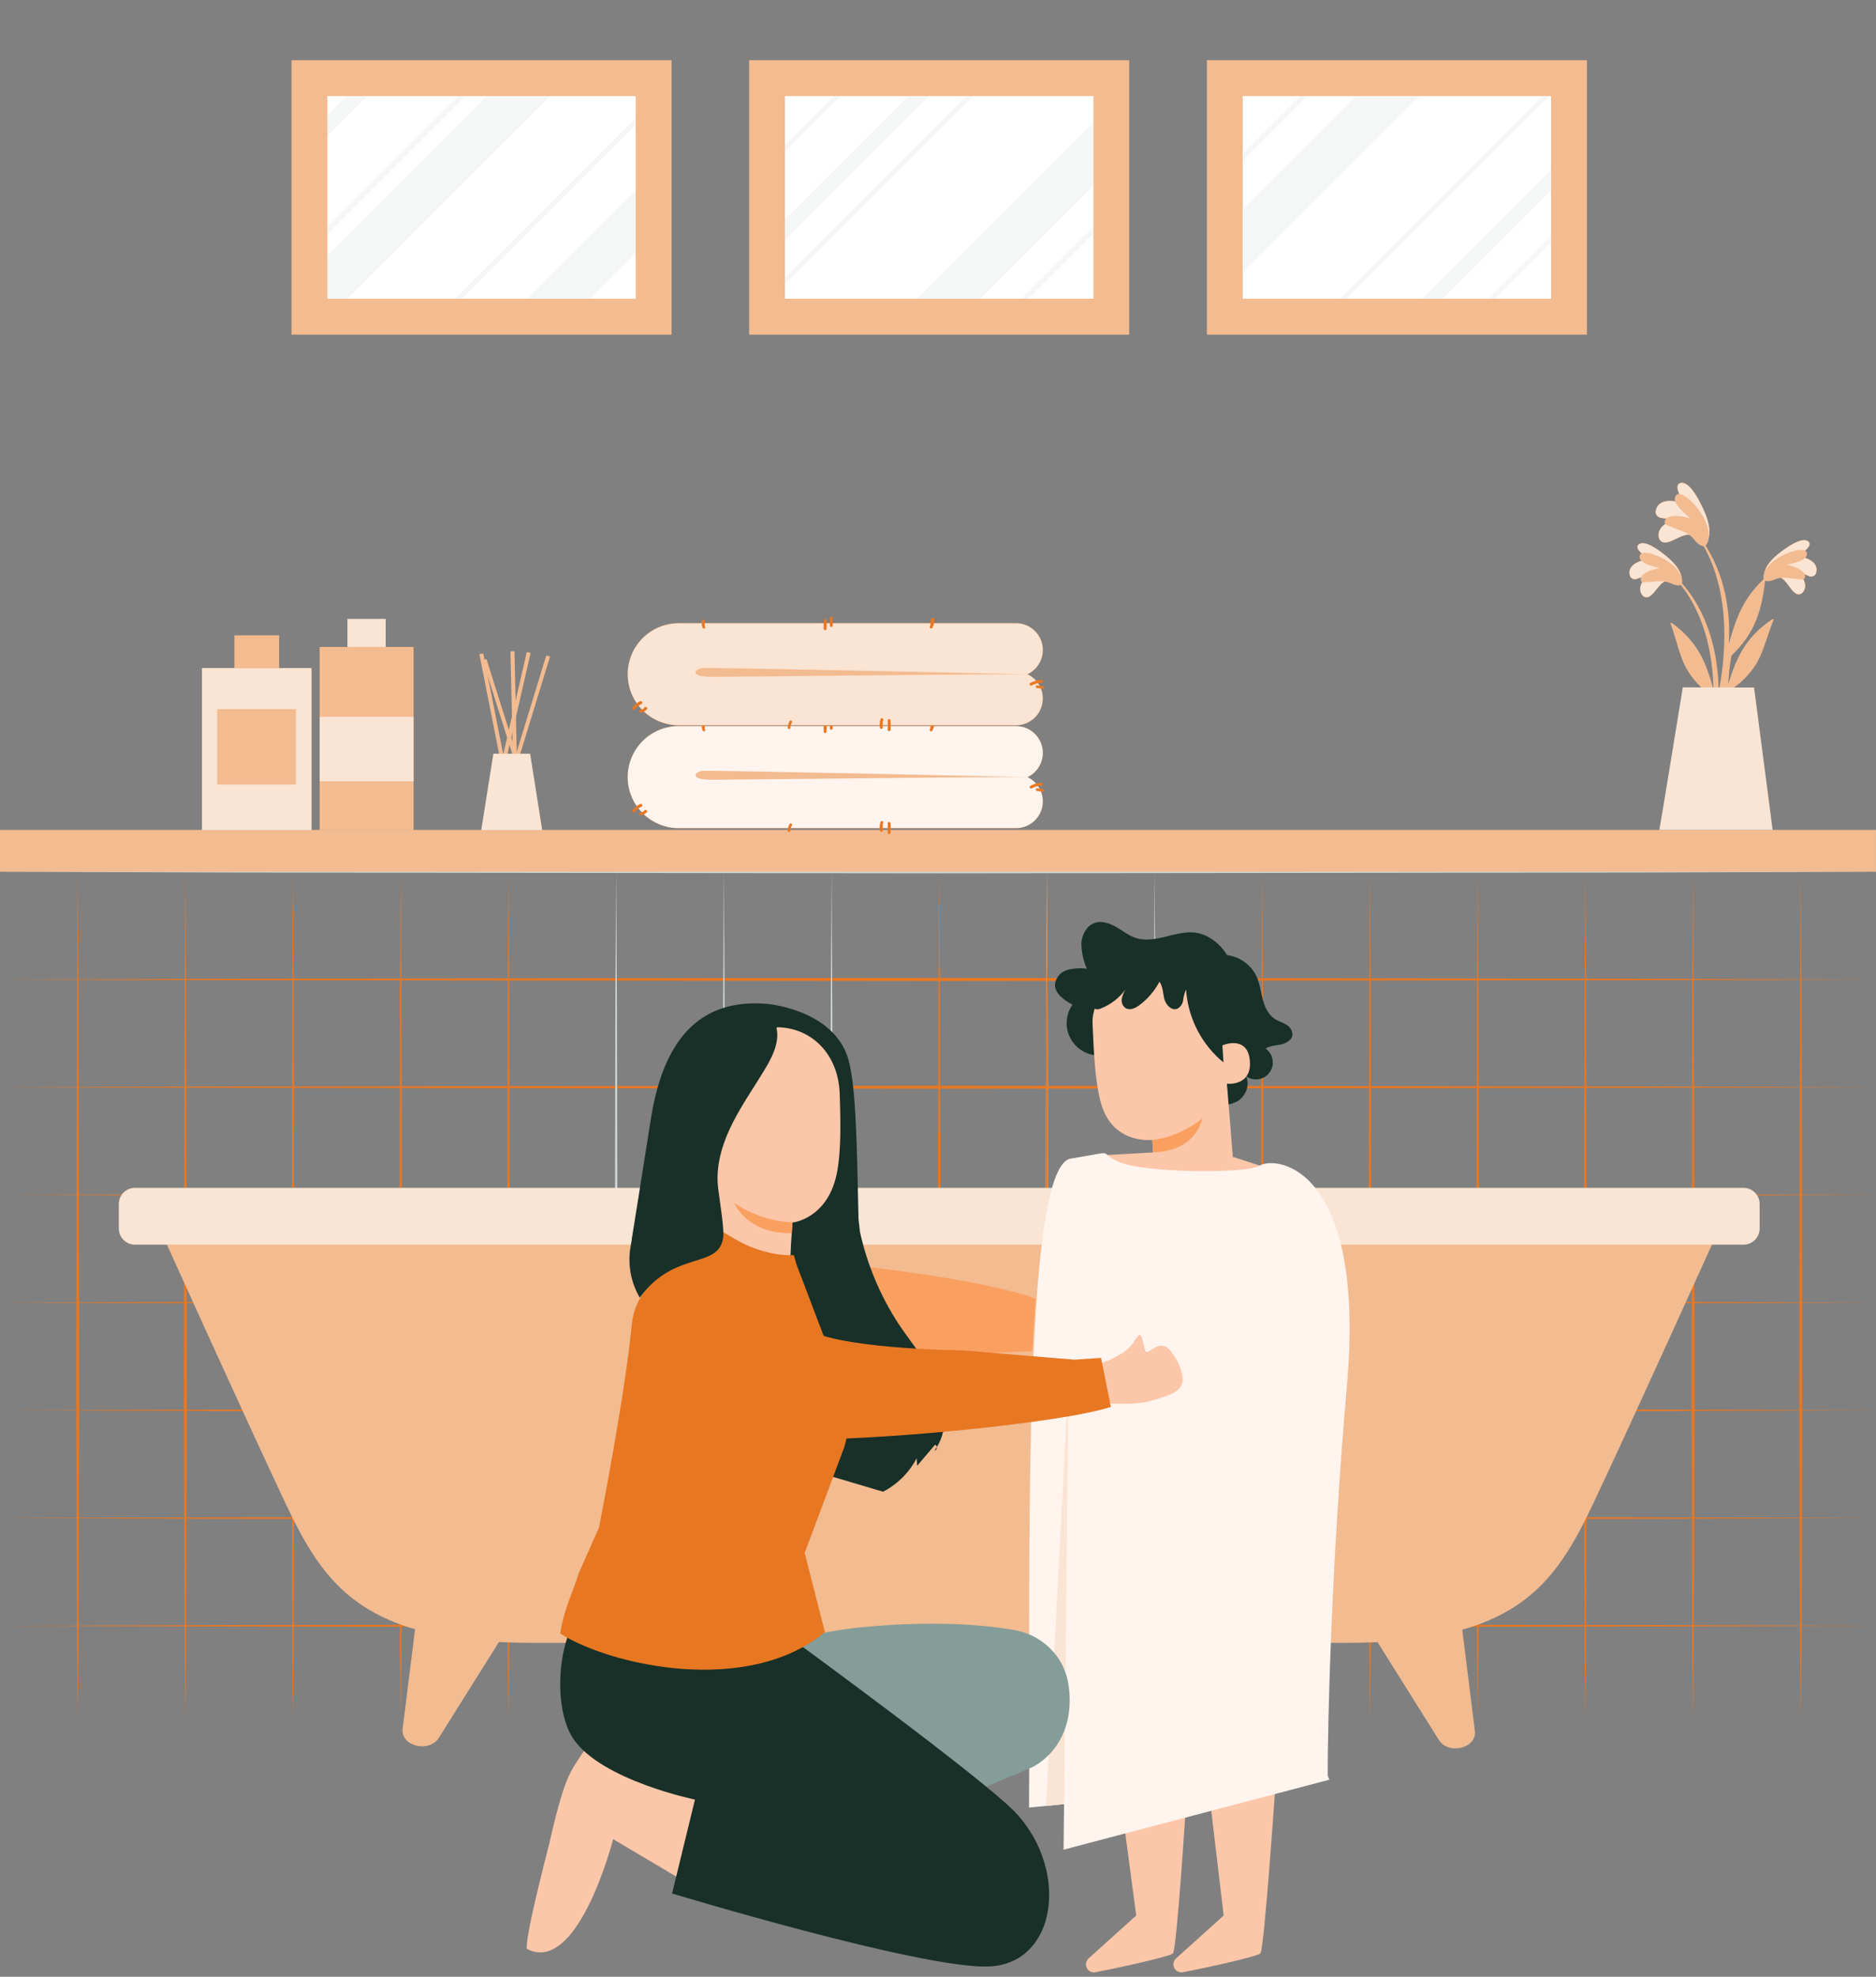 <svg width="374" height="394" viewBox="0 0 374 394" fill="none" xmlns="http://www.w3.org/2000/svg">
<rect x="0" y="0" width="374" height="394" fill="#808080" stroke="none"/>
<path d="M0 238.16L46.756 238.012L93.502 237.957L186.995 237.855L280.498 237.957L327.244 238.012L374 238.16L327.244 238.308L280.498 238.364L186.995 238.475L93.502 238.364L46.756 238.308L0 238.16Z" fill="#E87722"/>
<path d="M0 259.629L46.756 259.481L93.502 259.426L186.995 259.324L280.498 259.426L327.244 259.481L374 259.629L327.244 259.786L280.498 259.842L186.995 259.943L93.502 259.833L46.756 259.786L0 259.629Z" fill="#E87722"/>
<path d="M0 281.098L46.756 280.95L93.502 280.894L186.995 280.792L280.498 280.894L327.244 280.95L374 281.098L327.244 281.255L280.498 281.31L186.995 281.412L93.502 281.31L46.756 281.255L0 281.098Z" fill="#E87722"/>
<path d="M0 302.566L46.756 302.418L93.502 302.363L186.995 302.261L280.498 302.363L327.244 302.418L374 302.566L327.244 302.724L280.498 302.779L186.995 302.881L93.502 302.779L46.756 302.724L0 302.566Z" fill="#E87722"/>
<path d="M0 173.755L46.756 173.607L93.502 173.551L186.995 173.44L280.498 173.551L327.244 173.597L374 173.755L327.244 173.902L280.498 173.958L186.995 174.06L93.502 173.958L46.756 173.902L0 173.755Z" fill="#CED8D6"/>
<path d="M0 195.223L46.756 195.075L93.502 195.02L186.995 194.909L280.498 195.02L327.244 195.075L374 195.223L327.244 195.371L280.498 195.427L186.995 195.528L93.502 195.427L46.756 195.371L0 195.223Z" fill="#E87722"/>
<path d="M0 216.692L46.756 216.544L93.502 216.488L186.995 216.387L280.498 216.488L327.244 216.544L374 216.692L327.244 216.84L280.498 216.895L186.995 216.997L93.502 216.895L46.756 216.84L0 216.692Z" fill="#E87722"/>
<path d="M0 324.044L46.756 323.887L93.502 323.831L186.995 323.73L280.498 323.831L327.244 323.887L374 324.044L327.244 324.192L280.498 324.247L186.995 324.349L93.502 324.247L46.756 324.192L0 324.044Z" fill="#E87722"/>
<path d="M144.308 173.44L144.456 199.439L144.511 225.429L144.613 277.418L144.511 307.994L144.456 328.353L144.308 342.517L144.151 328.353L144.104 307.994L143.993 277.418L144.104 225.429L144.16 199.439L144.308 173.44Z" fill="#CED8D6"/>
<path d="M122.839 173.44L122.987 199.439L123.042 225.429L123.144 277.418L123.042 307.994L122.987 328.353L122.839 342.517L122.682 328.353L122.626 307.994L122.525 277.418L122.636 225.429L122.682 199.439L122.839 173.44Z" fill="#CED8D6"/>
<path d="M101.371 173.44L101.518 199.439L101.574 225.429L101.676 277.418L101.574 307.994L101.518 328.353L101.371 342.517L101.213 328.353L101.158 307.994L101.056 277.418L101.158 225.429L101.213 199.439L101.371 173.44Z" fill="#E87722"/>
<path d="M79.902 173.44L80.05 199.439L80.105 225.429L80.207 277.418L80.105 307.994L80.05 328.353L79.902 342.517L79.745 328.353L79.689 307.994L79.587 277.418L79.689 225.429L79.745 199.439L79.902 173.44Z" fill="#E87722"/>
<path d="M208.714 173.44L208.862 199.439L208.917 225.429L209.028 277.418L208.917 307.994L208.862 328.353L208.714 342.517L208.566 328.353L208.51 307.994L208.409 277.418L208.51 225.429L208.566 199.439L208.714 173.44Z" fill="#CED8D6"/>
<path d="M187.245 173.44L187.393 199.439L187.448 225.429L187.559 277.418L187.448 307.994L187.393 328.353L187.245 342.517L187.097 328.353L187.042 307.994L186.931 277.418L187.042 225.429L187.097 199.439L187.245 173.44Z" fill="#E87722"/>
<path d="M165.776 173.44L165.924 199.439L165.98 225.429L166.081 277.418L165.98 307.994L165.924 328.353L165.776 342.517L165.628 328.353L165.573 307.994L165.462 277.418L165.573 225.429L165.628 199.439L165.776 173.44Z" fill="#CED8D6"/>
<path d="M230.182 173.44L230.339 199.439L230.386 225.429L230.497 277.418L230.395 307.994L230.339 328.353L230.182 342.517L230.034 328.353L229.979 307.994L229.877 277.418L229.979 225.429L230.034 199.439L230.182 173.44Z" fill="#CED8D6"/>
<path d="M208.714 173.44L208.862 199.439L208.917 225.429L209.028 277.418L208.917 307.994L208.862 328.353L208.714 342.517L208.566 328.353L208.51 307.994L208.409 277.418L208.51 225.429L208.566 199.439L208.714 173.44Z" fill="#E87722"/>
<path d="M251.651 173.44L251.808 199.439L251.854 225.429L251.965 277.418L251.863 307.994L251.808 328.353L251.651 342.517L251.503 328.353L251.447 307.994L251.346 277.418L251.447 225.429L251.503 199.439L251.651 173.44Z" fill="#E87722"/>
<path d="M273.12 173.44L273.277 199.439L273.332 225.429L273.434 277.418L273.332 307.994L273.277 328.353L273.12 342.517L272.972 328.353L272.916 307.994L272.814 277.418L272.916 225.429L272.972 199.439L273.12 173.44Z" fill="#E87722"/>
<path d="M294.598 173.44L294.745 199.439L294.801 225.429L294.903 277.418L294.801 307.994L294.745 328.353L294.598 342.517L294.44 328.353L294.385 307.994L294.283 277.418L294.385 225.429L294.44 199.439L294.598 173.44Z" fill="#E87722"/>
<path d="M316.066 173.44L316.214 199.439L316.269 225.429L316.371 277.418L316.269 307.994L316.214 328.353L316.066 342.517L315.909 328.353L315.853 307.994L315.752 277.418L315.853 225.429L315.909 199.439L316.066 173.44Z" fill="#E87722"/>
<path d="M337.535 173.44L337.683 199.439L337.738 225.429L337.84 277.418L337.738 307.994L337.683 328.353L337.535 342.517L337.378 328.353L337.322 307.994L337.22 277.418L337.322 225.429L337.378 199.439L337.535 173.44Z" fill="#E87722"/>
<path d="M359.003 173.44L359.151 199.439L359.207 225.429L359.308 277.418L359.207 307.994L359.151 328.353L359.003 342.517L358.846 328.353L358.791 307.994L358.689 277.418L358.8 225.429L358.846 199.439L359.003 173.44Z" fill="#E87722"/>
<path d="M58.424 173.44L58.581 199.439L58.637 225.429L58.738 277.418L58.637 307.994L58.581 328.353L58.424 342.517L58.276 328.353L58.221 307.994L58.119 277.418L58.221 225.429L58.276 199.439L58.424 173.44Z" fill="#E87722"/>
<path d="M36.955 173.44L37.112 199.439L37.168 225.429L37.27 277.418L37.168 307.994L37.112 328.353L36.955 342.517L36.807 328.353L36.752 307.994L36.65 277.418L36.752 225.429L36.807 199.439L36.955 173.44Z" fill="#E87722"/>
<path d="M15.487 173.44L15.644 199.439L15.69 225.429L15.801 277.418L15.699 307.994L15.644 328.353L15.487 342.517L15.339 328.353L15.283 307.994L15.182 277.418L15.283 225.429L15.339 199.439L15.487 173.44Z" fill="#E87722"/>
<path d="M316.371 12H240.602V66.698H316.371V12Z" fill="#F3BB90"/>
<path d="M309.215 19.147H247.749V59.542H309.215V19.147Z" fill="white"/>
<path d="M309.215 19.147H247.749V59.542H309.215V19.147Z" fill="white"/>
<path d="M309.224 19.147H247.749V59.542H309.224V19.147Z" fill="white"/>
<g opacity="0.2">
<path d="M283.059 19.147L247.749 54.456V41.771L270.374 19.147H283.059Z" fill="#CED8D6"/>
<path d="M309.224 33.783V37.962L287.645 59.542H283.456L309.224 33.783Z" fill="#CED8D6"/>
<path d="M260.61 19.147L247.749 32.008V30.612L259.214 19.147H260.61Z" fill="#CED8D6"/>
<path d="M309.224 46.921V48.317L298 59.542H296.594L309.224 46.921Z" fill="#CED8D6"/>
<path d="M308.882 19.147L268.478 59.542H267.082L307.486 19.147H308.882Z" fill="#CED8D6"/>
</g>
<path d="M225.125 12H149.356V66.698H225.125V12Z" fill="#F3BB90"/>
<path d="M217.978 19.147H156.512V59.542H217.978V19.147Z" fill="white"/>
<path d="M217.987 19.147H156.512V59.542H217.987V19.147Z" fill="white"/>
<g opacity="0.2">
<path d="M217.987 24.325V37.019L195.464 59.542H182.77L217.987 24.325Z" fill="#CED8D6"/>
<path d="M185.239 19.147L156.512 47.883V43.694L181.069 19.147H185.239Z" fill="#CED8D6"/>
<path d="M167.626 19.147L156.512 30.26V28.864L166.23 19.147H167.626Z" fill="#CED8D6"/>
<path d="M217.987 45.174V46.579L205.015 59.541H203.619L217.987 45.174Z" fill="#CED8D6"/>
<path d="M194.004 19.147L156.512 56.639V55.233L192.608 19.147H194.004Z" fill="#CED8D6"/>
</g>
<path d="M133.888 12H58.119V66.698H133.888V12Z" fill="#F3BB90"/>
<path d="M126.731 19.147H65.266V59.542H126.731V19.147Z" fill="white"/>
<g opacity="0.2">
<path d="M109.682 19.147L69.278 59.542H65.275V50.86L96.988 19.147H109.682Z" fill="#CED8D6"/>
<path d="M126.741 37.87V50.564L117.763 59.542H105.069L126.741 37.87Z" fill="#CED8D6"/>
<path d="M73.189 19.147L65.275 27.071V22.892L69.019 19.147H73.189Z" fill="#CED8D6"/>
<path d="M126.741 23.511V24.907L92.106 59.542H90.71L126.741 23.511Z" fill="#CED8D6"/>
<path d="M92.772 19.147L65.275 46.644V45.248L91.376 19.147H92.772Z" fill="#CED8D6"/>
</g>
<path d="M373.991 165.415H0V173.754H373.991V165.415Z" fill="#F3BB90"/>
<path d="M96.343 130.227L95.563 130.381L102.272 164.294L103.052 164.139L96.343 130.227Z" fill="#F3BB90"/>
<path d="M105.017 129.95L96.952 165.076L97.727 165.254L105.792 130.127L105.017 129.95Z" fill="#F3BB90"/>
<path d="M108.906 130.63L98.364 165.045L99.115 165.275L109.657 130.86L108.906 130.63Z" fill="#F3BB90"/>
<path d="M96.986 131.362L96.237 131.599L106.58 164.343L107.329 164.106L96.986 131.362Z" fill="#F3BB90"/>
<path d="M102.563 129.791L101.768 129.809L102.564 164.583L103.358 164.565L102.563 129.791Z" fill="#F3BB90"/>
<path d="M108.092 165.443H95.943L98.356 150.224H105.688L108.092 165.443Z" fill="#FAE4D3"/>
<path d="M62.113 133.156H40.265V165.443H62.113V133.156Z" fill="#FAE4D3"/>
<path d="M55.651 126.629H46.737V133.156H55.651V126.629Z" fill="#F3BB90"/>
<path d="M58.997 141.348H43.307V156.363H58.997V141.348Z" fill="#F3BB90"/>
<path d="M82.454 128.949H63.722V165.442H82.454V128.949Z" fill="#F3BB90"/>
<path d="M76.897 123.356H69.26V128.949H76.897V123.356Z" fill="#FAE4D3"/>
<path d="M82.454 142.865H63.722V155.735H82.454V142.865Z" fill="#FAE4D3"/>
<path d="M207.891 159.719C207.892 160.421 207.755 161.115 207.487 161.764C207.22 162.412 206.827 163.001 206.331 163.498C205.836 163.994 205.247 164.388 204.599 164.656C203.952 164.925 203.257 165.063 202.556 165.063H135.311C132.614 165.063 130.027 163.992 128.12 162.084C126.213 160.177 125.141 157.59 125.141 154.893C125.141 152.196 126.213 149.609 128.12 147.701C130.027 145.794 132.614 144.723 135.311 144.723H202.556C203.613 144.723 204.646 145.038 205.524 145.625C206.403 146.213 207.087 147.048 207.491 148.025C207.894 149.002 208 150.077 207.793 151.113C207.586 152.15 207.076 153.101 206.328 153.848C205.896 154.28 205.392 154.634 204.84 154.893C205.754 155.325 206.526 156.008 207.067 156.863C207.607 157.717 207.893 158.708 207.891 159.719Z" fill="#E87722"/>
<path d="M207.891 159.719C207.892 160.421 207.755 161.115 207.487 161.764C207.22 162.412 206.827 163.001 206.331 163.498C205.836 163.994 205.247 164.388 204.599 164.656C203.952 164.925 203.257 165.063 202.556 165.063H135.311C132.614 165.063 130.027 163.992 128.12 162.084C126.213 160.177 125.141 157.59 125.141 154.893C125.141 152.196 126.213 149.609 128.12 147.701C130.027 145.794 132.614 144.723 135.311 144.723H202.556C203.613 144.723 204.646 145.038 205.524 145.625C206.403 146.213 207.087 147.048 207.491 148.025C207.894 149.002 208 150.077 207.793 151.113C207.586 152.15 207.076 153.101 206.328 153.848C205.896 154.28 205.393 154.634 204.84 154.893C205.754 155.325 206.526 156.008 207.067 156.863C207.607 157.717 207.893 158.708 207.891 159.719Z" fill="#FFF4EE"/>
<path d="M127.97 160.348C127.951 160.317 127.925 160.289 127.894 160.268C127.864 160.247 127.83 160.232 127.794 160.224C127.757 160.217 127.72 160.216 127.684 160.223C127.647 160.23 127.613 160.244 127.582 160.265C126.976 160.55 126.456 160.99 126.075 161.541C126.038 161.607 126.03 161.685 126.05 161.758C126.071 161.83 126.12 161.892 126.186 161.929C126.253 161.963 126.33 161.971 126.402 161.95C126.474 161.929 126.536 161.882 126.574 161.818C126.598 161.789 126.62 161.758 126.639 161.725L126.796 161.559C126.897 161.45 127.005 161.348 127.12 161.254L127.212 161.18L127.406 161.051C127.536 160.977 127.665 160.903 127.804 160.838C127.858 160.832 127.909 160.81 127.951 160.776C127.993 160.742 128.024 160.697 128.042 160.645C128.059 160.594 128.062 160.539 128.049 160.486C128.036 160.434 128.009 160.386 127.97 160.348Z" fill="#E87722"/>
<path d="M128.793 161.467C128.726 161.435 128.65 161.428 128.578 161.449C128.507 161.469 128.445 161.515 128.405 161.578V161.633L128.312 161.735H128.257L128.137 161.809L127.97 161.864C127.864 161.897 127.756 161.925 127.647 161.947C127.574 161.971 127.513 162.022 127.477 162.089C127.441 162.156 127.432 162.235 127.453 162.308C127.478 162.377 127.528 162.434 127.593 162.468C127.658 162.502 127.733 162.511 127.804 162.493C128.054 162.46 128.294 162.377 128.51 162.248C128.726 162.119 128.914 161.948 129.061 161.744C129.057 161.673 129.028 161.607 128.979 161.556C128.93 161.505 128.864 161.473 128.793 161.467Z" fill="#E87722"/>
<path d="M140.489 145.315V145.25C140.485 145.201 140.485 145.151 140.489 145.102C140.485 145.053 140.485 145.003 140.489 144.954C140.493 144.926 140.493 144.898 140.489 144.871V144.63C140.485 144.581 140.485 144.532 140.489 144.482C140.5 144.429 140.516 144.376 140.535 144.325C140.552 144.252 140.539 144.175 140.499 144.111C140.459 144.047 140.396 144.001 140.323 143.983C140.25 143.966 140.174 143.978 140.11 144.016C140.047 144.054 140 144.115 139.98 144.187C139.833 144.672 139.879 145.196 140.11 145.647C140.153 145.709 140.218 145.753 140.291 145.77C140.364 145.787 140.441 145.776 140.507 145.74C140.558 145.68 140.585 145.602 140.581 145.524C140.578 145.445 140.545 145.37 140.489 145.315Z" fill="#E87722"/>
<path d="M164.778 144.149C164.771 144.075 164.737 144.006 164.683 143.954C164.628 143.903 164.557 143.874 164.482 143.872C164.407 143.874 164.337 143.906 164.285 143.959C164.233 144.013 164.204 144.084 164.204 144.159C164.204 144.436 164.204 144.713 164.204 144.991C164.204 145.12 164.204 145.25 164.204 145.388C164.209 145.453 164.209 145.518 164.204 145.583C164.209 145.622 164.209 145.663 164.204 145.703V145.767C164.19 145.841 164.204 145.917 164.244 145.98C164.283 146.044 164.345 146.09 164.417 146.11C164.491 146.126 164.568 146.113 164.632 146.073C164.696 146.034 164.742 145.97 164.759 145.897C164.825 145.317 164.831 144.731 164.778 144.149Z" fill="#E87722"/>
<path d="M165.98 143.595C165.969 143.559 165.952 143.526 165.928 143.498C165.905 143.469 165.876 143.445 165.843 143.428C165.81 143.411 165.774 143.4 165.738 143.397C165.701 143.394 165.664 143.398 165.628 143.41C165.557 143.431 165.496 143.48 165.46 143.546C165.423 143.611 165.414 143.689 165.434 143.761V143.835C165.434 143.835 165.434 143.891 165.434 143.9V144.085C165.444 144.202 165.444 144.319 165.434 144.436C165.448 144.676 165.448 144.917 165.434 145.157C165.434 145.233 165.464 145.306 165.518 145.36C165.572 145.414 165.645 145.444 165.721 145.444C165.797 145.444 165.87 145.414 165.924 145.36C165.977 145.306 166.008 145.233 166.008 145.157C166.05 144.637 166.04 144.113 165.98 143.595Z" fill="#E87722"/>
<path d="M175.882 163.658C175.81 163.641 175.734 163.652 175.67 163.69C175.606 163.728 175.559 163.79 175.54 163.861C175.359 164.416 175.323 165.008 175.438 165.581C175.46 165.653 175.508 165.713 175.574 165.75C175.64 165.786 175.717 165.795 175.789 165.775C175.861 165.75 175.92 165.699 175.956 165.632C175.992 165.566 176.002 165.488 175.984 165.414V165.359C175.984 165.359 175.984 165.294 175.984 165.267C175.984 165.239 175.984 165.146 175.984 165.091C175.984 165.035 175.984 164.832 175.984 164.703V164.564V164.379C175.984 164.249 176.048 164.12 176.085 164C176.102 163.928 176.091 163.852 176.053 163.788C176.015 163.724 175.954 163.677 175.882 163.658Z" fill="#E87722"/>
<path d="M177.537 164.111C177.532 164.037 177.5 163.968 177.447 163.917C177.394 163.865 177.324 163.836 177.25 163.833C177.213 163.833 177.176 163.841 177.142 163.855C177.108 163.87 177.077 163.891 177.051 163.918C177.025 163.945 177.005 163.976 176.991 164.011C176.978 164.046 176.972 164.083 176.973 164.12C177.019 164.736 177.019 165.354 176.973 165.969C176.974 166.007 176.983 166.044 176.998 166.078C177.014 166.113 177.036 166.144 177.063 166.169C177.091 166.195 177.123 166.215 177.158 166.228C177.194 166.242 177.231 166.248 177.269 166.247C177.343 166.24 177.413 166.206 177.464 166.151C177.515 166.097 177.544 166.026 177.546 165.951C177.589 165.338 177.586 164.723 177.537 164.111Z" fill="#E87722"/>
<path d="M157.788 164.148C157.721 164.114 157.644 164.106 157.572 164.127C157.5 164.147 157.438 164.195 157.4 164.259C157.189 164.657 157.063 165.095 157.03 165.544C157.03 165.581 157.037 165.618 157.052 165.652C157.066 165.687 157.088 165.718 157.114 165.744C157.141 165.769 157.173 165.79 157.207 165.803C157.242 165.816 157.279 165.823 157.316 165.821C157.391 165.819 157.461 165.788 157.513 165.734C157.565 165.681 157.594 165.609 157.594 165.535C157.594 165.535 157.594 165.489 157.594 165.47C157.594 165.452 157.594 165.378 157.594 165.331C157.594 165.285 157.594 165.137 157.668 165.045C157.679 164.997 157.694 164.951 157.714 164.906C157.715 164.885 157.715 164.863 157.714 164.841C157.714 164.758 157.797 164.666 157.843 164.583C157.87 164.551 157.89 164.514 157.902 164.475C157.914 164.435 157.917 164.394 157.912 164.353C157.907 164.312 157.893 164.273 157.872 164.237C157.85 164.202 157.822 164.172 157.788 164.148Z" fill="#E87722"/>
<path d="M185.793 143.78C185.719 143.782 185.648 143.813 185.597 143.867C185.545 143.92 185.516 143.992 185.516 144.066C185.516 144.177 185.516 144.297 185.516 144.408V144.464C185.516 144.464 185.516 144.519 185.516 144.547C185.516 144.575 185.516 144.667 185.516 144.732C185.505 144.789 185.49 144.844 185.47 144.898V144.982V145.037V145.102C185.473 145.13 185.473 145.157 185.47 145.185L185.387 145.352C185.35 145.418 185.341 145.496 185.362 145.569C185.383 145.641 185.432 145.703 185.498 145.74C185.564 145.774 185.642 145.782 185.714 145.761C185.786 145.74 185.847 145.693 185.886 145.629C186.15 145.145 186.28 144.599 186.265 144.048C186.301 143.985 186.31 143.911 186.291 143.842C186.272 143.773 186.226 143.714 186.163 143.678C186.101 143.642 186.027 143.633 185.957 143.652C185.888 143.671 185.829 143.717 185.793 143.78Z" fill="#E87722"/>
<path d="M207.632 156.03C206.847 156.045 206.078 156.255 205.394 156.64C205.362 156.66 205.334 156.686 205.311 156.717C205.289 156.748 205.273 156.783 205.265 156.82C205.256 156.857 205.255 156.895 205.261 156.933C205.268 156.97 205.281 157.006 205.302 157.038C205.343 157.099 205.406 157.143 205.478 157.16C205.55 157.177 205.625 157.166 205.69 157.131C206.286 156.794 206.956 156.609 207.641 156.594C207.678 156.594 207.715 156.587 207.749 156.572C207.783 156.558 207.814 156.537 207.84 156.51C207.866 156.483 207.886 156.451 207.9 156.417C207.913 156.382 207.919 156.345 207.918 156.308C207.916 156.233 207.885 156.163 207.831 156.111C207.778 156.059 207.706 156.03 207.632 156.03Z" fill="#E87722"/>
<path d="M207.946 157.269L206.846 157.131C206.777 157.104 206.702 157.104 206.633 157.131C206.573 157.171 206.528 157.229 206.504 157.297C206.489 157.372 206.503 157.449 206.542 157.514C206.581 157.579 206.644 157.627 206.716 157.648L207.807 157.787C207.876 157.814 207.952 157.814 208.02 157.787C208.054 157.769 208.083 157.745 208.105 157.714C208.127 157.684 208.143 157.649 208.15 157.611C208.167 157.539 208.155 157.463 208.117 157.399C208.079 157.335 208.018 157.289 207.946 157.269Z" fill="#E87722"/>
<path d="M204.812 154.893C186.718 154.893 146.85 155.42 142.015 155.42C137.179 155.42 138.603 153.848 139.934 153.654C141.266 153.46 204.812 154.893 204.812 154.893Z" fill="#F3BB90"/>
<path d="M207.891 139.212C207.892 139.914 207.755 140.608 207.487 141.257C207.22 141.905 206.827 142.494 206.331 142.99C205.836 143.487 205.247 143.881 204.599 144.149C203.952 144.418 203.257 144.556 202.556 144.556H135.311C132.614 144.556 130.027 143.485 128.12 141.577C126.213 139.67 125.141 137.083 125.141 134.386C125.141 131.689 126.213 129.102 128.12 127.194C130.027 125.287 132.614 124.216 135.311 124.216H202.556C203.613 124.216 204.646 124.53 205.524 125.118C206.403 125.706 207.087 126.541 207.491 127.518C207.894 128.495 208 129.569 207.793 130.606C207.586 131.642 207.076 132.594 206.328 133.341C205.896 133.773 205.392 134.127 204.84 134.386C205.754 134.818 206.526 135.501 207.067 136.356C207.607 137.21 207.893 138.201 207.891 139.212Z" fill="#E87722"/>
<path d="M207.891 139.212C207.892 139.914 207.755 140.608 207.487 141.257C207.22 141.905 206.827 142.494 206.331 142.99C205.836 143.487 205.247 143.881 204.599 144.149C203.952 144.418 203.257 144.556 202.556 144.556H135.311C132.614 144.556 130.027 143.485 128.12 141.577C126.213 139.67 125.141 137.083 125.141 134.386C125.141 131.689 126.213 129.102 128.12 127.194C130.027 125.287 132.614 124.216 135.311 124.216H202.556C203.613 124.216 204.646 124.53 205.524 125.118C206.403 125.706 207.087 126.541 207.491 127.518C207.894 128.495 208 129.569 207.793 130.606C207.586 131.642 207.076 132.594 206.328 133.341C205.896 133.773 205.392 134.127 204.84 134.386C205.754 134.818 206.526 135.501 207.067 136.356C207.607 137.21 207.893 138.201 207.891 139.212Z" fill="#FAE4D3"/>
<path d="M127.97 139.869C127.93 139.806 127.867 139.761 127.795 139.744C127.722 139.726 127.646 139.738 127.582 139.776C126.976 140.061 126.456 140.501 126.075 141.052C126.038 141.118 126.03 141.196 126.05 141.269C126.071 141.342 126.12 141.403 126.186 141.44C126.253 141.475 126.33 141.482 126.402 141.461C126.474 141.441 126.536 141.394 126.574 141.329L126.639 141.246L126.796 141.071C126.897 140.962 127.005 140.86 127.12 140.765L127.212 140.701L127.406 140.571C127.534 140.488 127.666 140.414 127.804 140.349C127.858 140.345 127.909 140.325 127.952 140.292C127.995 140.259 128.027 140.215 128.045 140.164C128.062 140.112 128.065 140.057 128.051 140.005C128.038 139.953 128.01 139.905 127.97 139.869Z" fill="#E87722"/>
<path d="M128.793 140.932C128.725 140.899 128.647 140.892 128.575 140.915C128.503 140.937 128.442 140.986 128.405 141.052V141.108L128.312 141.209L128.257 141.256L128.137 141.32L127.97 141.376L127.647 141.468C127.575 141.49 127.514 141.539 127.478 141.604C127.442 141.67 127.433 141.747 127.453 141.82C127.478 141.888 127.528 141.946 127.593 141.98C127.658 142.014 127.733 142.023 127.804 142.005C128.053 141.972 128.294 141.889 128.51 141.76C128.726 141.631 128.914 141.459 129.061 141.256C129.065 141.217 129.061 141.177 129.05 141.14C129.038 141.103 129.02 141.068 128.995 141.038C128.97 141.008 128.939 140.983 128.905 140.965C128.87 140.947 128.832 140.935 128.793 140.932Z" fill="#E87722"/>
<path d="M140.489 124.817C140.433 124.724 140.489 124.817 140.489 124.817V124.743C140.484 124.693 140.484 124.644 140.489 124.595C140.486 124.549 140.486 124.502 140.489 124.456C140.493 124.428 140.493 124.4 140.489 124.373V124.142C140.485 124.092 140.485 124.043 140.489 123.994C140.5 123.94 140.516 123.888 140.535 123.837C140.552 123.763 140.539 123.686 140.499 123.622C140.459 123.558 140.396 123.512 140.323 123.494C140.25 123.477 140.174 123.489 140.11 123.527C140.047 123.565 140 123.626 139.98 123.698C139.833 124.183 139.879 124.707 140.11 125.159C140.152 125.222 140.216 125.267 140.29 125.284C140.364 125.302 140.442 125.29 140.507 125.251C140.535 125.222 140.557 125.187 140.571 125.149C140.585 125.111 140.591 125.07 140.589 125.03C140.588 124.99 140.578 124.95 140.561 124.913C140.543 124.877 140.519 124.844 140.489 124.817Z" fill="#E87722"/>
<path d="M164.778 123.642C164.771 123.568 164.737 123.499 164.683 123.447C164.628 123.396 164.557 123.367 164.482 123.365C164.407 123.367 164.337 123.399 164.285 123.452C164.233 123.506 164.204 123.577 164.204 123.652C164.204 123.929 164.204 124.206 164.204 124.484C164.204 124.613 164.204 124.752 164.204 124.881C164.209 124.946 164.209 125.011 164.204 125.075C164.209 125.115 164.209 125.156 164.204 125.196V125.26C164.19 125.334 164.204 125.41 164.244 125.473C164.283 125.537 164.345 125.583 164.417 125.602C164.489 125.619 164.565 125.608 164.629 125.57C164.693 125.532 164.74 125.471 164.759 125.399C164.825 124.816 164.831 124.227 164.778 123.642Z" fill="#E87722"/>
<path d="M165.98 123.088C165.952 123.022 165.901 122.969 165.837 122.939C165.773 122.909 165.7 122.904 165.632 122.924C165.564 122.945 165.506 122.99 165.469 123.051C165.433 123.112 165.42 123.184 165.434 123.254V123.365C165.434 123.365 165.434 123.421 165.434 123.43V123.615C165.444 123.732 165.444 123.849 165.434 123.966C165.448 124.206 165.448 124.447 165.434 124.687C165.434 124.763 165.464 124.836 165.518 124.89C165.572 124.944 165.645 124.974 165.721 124.974C165.797 124.974 165.87 124.944 165.923 124.89C165.977 124.836 166.007 124.763 166.007 124.687C166.052 124.154 166.042 123.619 165.98 123.088Z" fill="#E87722"/>
<path d="M175.882 143.151C175.81 143.134 175.734 143.146 175.67 143.184C175.606 143.222 175.559 143.283 175.54 143.354C175.359 143.909 175.323 144.502 175.438 145.074C175.46 145.146 175.508 145.207 175.574 145.243C175.64 145.279 175.717 145.288 175.789 145.268C175.861 145.243 175.92 145.192 175.956 145.125C175.992 145.059 176.002 144.981 175.984 144.908V144.852C175.984 144.852 175.984 144.787 175.984 144.76C175.984 144.732 175.984 144.639 175.984 144.584C175.984 144.529 175.984 144.325 175.984 144.196V144.057V143.872C175.984 143.743 176.048 143.613 176.085 143.493C176.102 143.421 176.091 143.345 176.053 143.281C176.015 143.217 175.954 143.171 175.882 143.151Z" fill="#E87722"/>
<path d="M177.537 143.604C177.532 143.53 177.5 143.461 177.447 143.41C177.394 143.358 177.324 143.329 177.25 143.326C177.213 143.326 177.176 143.334 177.142 143.348C177.108 143.363 177.077 143.384 177.051 143.411C177.025 143.438 177.005 143.469 176.991 143.504C176.978 143.539 176.972 143.576 176.973 143.613C177.019 144.229 177.019 144.847 176.973 145.462C176.974 145.5 176.983 145.537 176.998 145.571C177.014 145.606 177.036 145.636 177.063 145.662C177.091 145.688 177.123 145.708 177.158 145.721C177.194 145.735 177.231 145.741 177.269 145.74C177.343 145.733 177.413 145.699 177.464 145.644C177.515 145.59 177.544 145.518 177.546 145.444C177.589 144.831 177.586 144.216 177.537 143.604Z" fill="#E87722"/>
<path d="M157.788 143.641C157.721 143.607 157.644 143.599 157.572 143.62C157.5 143.64 157.438 143.688 157.4 143.752C157.189 144.15 157.063 144.588 157.03 145.037C157.03 145.074 157.037 145.111 157.052 145.145C157.066 145.18 157.088 145.211 157.114 145.236C157.141 145.262 157.173 145.283 157.207 145.296C157.242 145.309 157.279 145.316 157.316 145.314C157.391 145.312 157.461 145.281 157.513 145.227C157.565 145.174 157.594 145.102 157.594 145.028C157.594 145.028 157.594 145.028 157.594 144.963C157.594 144.898 157.594 144.871 157.594 144.824C157.594 144.778 157.594 144.63 157.668 144.538C157.678 144.493 157.693 144.449 157.714 144.408C157.714 144.408 157.714 144.408 157.714 144.334C157.752 144.242 157.795 144.153 157.843 144.066C157.869 144.035 157.887 143.999 157.898 143.96C157.909 143.922 157.912 143.881 157.907 143.842C157.902 143.802 157.889 143.764 157.868 143.729C157.848 143.694 157.82 143.665 157.788 143.641Z" fill="#E87722"/>
<path d="M185.793 123.273C185.719 123.275 185.648 123.306 185.597 123.36C185.545 123.413 185.516 123.485 185.516 123.559C185.516 123.67 185.516 123.79 185.516 123.901V123.966C185.516 123.966 185.516 123.966 185.516 124.04C185.516 124.114 185.516 124.16 185.516 124.225C185.505 124.281 185.49 124.337 185.47 124.391V124.474V124.53V124.595C185.473 124.622 185.473 124.65 185.47 124.678L185.387 124.844C185.35 124.911 185.341 124.989 185.362 125.061C185.383 125.134 185.432 125.196 185.498 125.233C185.564 125.267 185.642 125.274 185.714 125.254C185.786 125.233 185.847 125.186 185.886 125.122C186.148 124.64 186.279 124.098 186.265 123.55C186.302 123.487 186.312 123.413 186.294 123.343C186.276 123.272 186.23 123.212 186.168 123.175C186.105 123.139 186.031 123.128 185.961 123.146C185.89 123.165 185.83 123.21 185.793 123.273Z" fill="#E87722"/>
<path d="M207.632 135.523C206.847 135.543 206.08 135.752 205.394 136.133C205.362 136.153 205.334 136.179 205.311 136.21C205.289 136.241 205.273 136.276 205.265 136.313C205.256 136.35 205.255 136.388 205.261 136.426C205.268 136.463 205.281 136.499 205.302 136.531C205.343 136.592 205.406 136.635 205.478 136.653C205.55 136.67 205.625 136.659 205.69 136.623C206.286 136.287 206.956 136.102 207.641 136.087C207.678 136.087 207.715 136.08 207.749 136.065C207.783 136.051 207.814 136.029 207.84 136.003C207.866 135.976 207.886 135.944 207.9 135.91C207.913 135.875 207.919 135.838 207.918 135.801C207.916 135.726 207.885 135.656 207.831 135.604C207.778 135.552 207.706 135.523 207.632 135.523Z" fill="#E87722"/>
<path d="M207.946 136.762L206.846 136.624C206.777 136.597 206.702 136.597 206.633 136.624C206.573 136.664 206.528 136.722 206.504 136.79C206.487 136.865 206.499 136.943 206.539 137.009C206.579 137.074 206.642 137.122 206.716 137.141L207.807 137.28C207.876 137.307 207.952 137.307 208.02 137.28C208.053 137.262 208.082 137.237 208.105 137.207C208.127 137.177 208.143 137.141 208.149 137.104C208.166 137.032 208.155 136.956 208.117 136.892C208.079 136.828 208.018 136.782 207.946 136.762Z" fill="#E87722"/>
<path d="M204.812 134.395C186.718 134.395 146.85 134.913 142.015 134.913C137.179 134.913 138.603 133.341 139.934 133.156C141.266 132.971 204.812 134.395 204.812 134.395Z" fill="#F3BB90"/>
<path d="M333.994 114.85C342.315 123.023 343.739 135.662 341.982 146.738C341.936 146.988 341.547 146.923 341.547 146.683C341.547 144.168 341.621 141.663 341.612 139.175L341.483 138.843C339.238 137.361 337.38 135.364 336.065 133.018C334.669 130.244 334.123 127.184 333.051 124.317C332.958 124.04 333.245 124.123 333.439 124.262C338.515 128.007 340.133 132.038 341.594 137.428C341.547 134.61 341.238 131.802 340.669 129.042C339.578 123.929 337.405 118.872 333.735 115.072C333.72 115.055 333.709 115.035 333.702 115.014C333.695 114.992 333.693 114.97 333.694 114.948C333.696 114.925 333.702 114.904 333.712 114.884C333.722 114.864 333.736 114.846 333.753 114.831C333.77 114.817 333.79 114.806 333.811 114.799C333.833 114.792 333.855 114.789 333.877 114.791C333.9 114.793 333.921 114.799 333.941 114.809C333.961 114.819 333.979 114.833 333.994 114.85Z" fill="#F3BB90"/>
<path d="M332.403 115.802C330.97 115.848 330.064 118.15 328.945 118.816C328.828 118.912 328.693 118.982 328.547 119.021C328.401 119.061 328.248 119.069 328.099 119.045C327.95 119.022 327.807 118.967 327.681 118.885C327.554 118.802 327.446 118.694 327.364 118.567C326.255 117.023 327.78 115.109 329.214 114.045C328.27 114.602 327.273 115.06 326.236 115.414C326.095 115.458 325.947 115.472 325.8 115.455C325.653 115.437 325.512 115.389 325.385 115.313C325.259 115.237 325.149 115.135 325.065 115.014C324.981 114.892 324.923 114.755 324.896 114.609C324.415 112.501 327.059 111.558 328.871 111.512C327.993 110.902 325.469 109.238 326.81 108.424C328.15 107.61 331.127 109.977 332.098 110.763C333.513 111.91 335.205 113.639 335.27 115.386C335.362 117.54 333.531 116.246 332.403 115.802Z" fill="#E87722"/>
<path d="M332.403 115.802C330.97 115.848 330.064 118.15 328.945 118.816C328.828 118.912 328.693 118.982 328.547 119.021C328.401 119.061 328.248 119.069 328.099 119.045C327.95 119.022 327.807 118.967 327.681 118.885C327.554 118.802 327.446 118.694 327.364 118.567C326.255 117.023 327.78 115.109 329.214 114.045C328.27 114.602 327.273 115.06 326.236 115.414C326.095 115.458 325.947 115.472 325.8 115.455C325.653 115.437 325.512 115.389 325.385 115.313C325.259 115.237 325.149 115.135 325.065 115.014C324.981 114.892 324.923 114.755 324.896 114.609C324.415 112.501 327.059 111.558 328.871 111.512C327.993 110.902 325.469 109.238 326.81 108.424C328.15 107.61 331.127 109.977 332.098 110.763C333.513 111.91 335.205 113.639 335.27 115.386C335.362 117.54 333.531 116.246 332.403 115.802Z" fill="#FAE4D3"/>
<path d="M332.838 116.153C330.989 115.321 327.475 116.523 327.17 115.83C326.569 114.415 329.389 113.444 330.869 113.259C329.472 112.88 326.782 112.27 326.865 110.92C326.967 109.274 330.98 110.689 333.014 112.251C335.575 114.212 335.565 116.107 335.14 116.486C334.595 117.013 333.143 116.292 332.838 116.153Z" fill="#F3BB90"/>
<path d="M353.003 114.045C344.349 121.895 342.463 134.469 343.804 145.601C343.804 145.851 344.229 145.804 344.238 145.601C344.34 143.086 344.358 140.58 344.46 138.093L344.599 137.77C346.902 136.374 348.836 134.447 350.239 132.148C351.736 129.467 352.402 126.397 353.576 123.578C353.687 123.3 353.391 123.374 353.197 123.504C347.973 127.054 346.207 131.02 344.543 136.346C344.685 133.541 345.087 130.755 345.745 128.025C347.04 122.967 349.397 117.984 353.216 114.332C353.254 114.304 353.279 114.261 353.286 114.215C353.293 114.168 353.281 114.12 353.253 114.082C353.224 114.044 353.182 114.019 353.136 114.012C353.089 114.005 353.041 114.017 353.003 114.045Z" fill="#F3BB90"/>
<path d="M354.528 115.044C355.962 115.146 356.775 117.475 357.866 118.187C357.98 118.288 358.114 118.364 358.259 118.409C358.403 118.455 358.556 118.469 358.707 118.452C358.858 118.434 359.004 118.385 359.134 118.308C359.265 118.23 359.378 118.126 359.466 118.002C360.631 116.495 359.179 114.526 357.792 113.38C358.712 113.973 359.691 114.469 360.714 114.859C360.852 114.911 361.001 114.933 361.149 114.923C361.297 114.913 361.44 114.871 361.571 114.8C361.701 114.728 361.814 114.63 361.902 114.511C361.99 114.392 362.052 114.255 362.082 114.11C362.655 112.02 360.039 110.976 358.227 110.865C359.151 110.292 361.722 108.72 360.409 107.851C359.096 106.982 356.036 109.247 355.037 109.986C353.576 111.087 351.819 112.76 351.69 114.545C351.524 116.671 353.41 115.451 354.528 115.044Z" fill="#E87722"/>
<path d="M354.528 115.044C355.962 115.146 356.775 117.475 357.866 118.187C357.98 118.288 358.114 118.364 358.259 118.409C358.403 118.455 358.556 118.469 358.707 118.452C358.858 118.434 359.004 118.385 359.134 118.308C359.265 118.23 359.378 118.126 359.466 118.002C360.631 116.495 359.179 114.526 357.792 113.38C358.712 113.973 359.691 114.469 360.714 114.859C360.852 114.911 361.001 114.933 361.149 114.923C361.297 114.913 361.44 114.871 361.571 114.8C361.701 114.728 361.814 114.63 361.902 114.511C361.99 114.392 362.052 114.255 362.082 114.11C362.655 112.02 360.039 110.976 358.227 110.865C359.151 110.292 361.722 108.72 360.409 107.851C359.096 106.982 356.036 109.247 355.037 109.986C353.576 111.087 351.819 112.76 351.69 114.545C351.524 116.671 353.41 115.451 354.528 115.044Z" fill="#FAE4D3"/>
<path d="M354.103 115.395C355.952 114.628 359.447 115.959 359.771 115.275C360.437 113.888 357.654 112.816 356.147 112.566C357.561 112.242 360.261 111.743 360.233 110.384C360.233 108.729 356.128 109.996 354.039 111.475C351.404 113.324 351.348 115.238 351.755 115.636C352.319 116.172 353.798 115.515 354.103 115.395Z" fill="#F3BB90"/>
<path d="M344.155 134.774C343.568 138.972 342.669 143.119 341.464 147.182C341.447 147.262 341.399 147.331 341.33 147.376C341.262 147.42 341.179 147.435 341.099 147.418C341.019 147.401 340.95 147.353 340.905 147.284C340.861 147.216 340.846 147.132 340.863 147.053C341.427 143.234 342.463 139.48 343.036 135.653C343.655 131.784 343.878 127.862 343.702 123.948C343.332 117.476 341.584 110.652 337.378 105.613C337.285 105.493 337.479 105.317 337.581 105.428C345.995 115.247 344.654 127.285 344.654 128.358C345.837 124.299 347.067 119.639 351.579 115.497C351.773 115.321 351.921 115.404 351.893 115.71C351.089 123.245 348.99 127.184 344.617 131.215C344.497 132.407 344.34 133.6 344.155 134.774Z" fill="#F3BB90"/>
<path d="M337.304 106.723C335.787 106.048 333.698 107.971 332.2 108.11C332.03 108.15 331.853 108.154 331.681 108.121C331.509 108.088 331.346 108.019 331.203 107.918C331.06 107.818 330.939 107.688 330.85 107.538C330.76 107.388 330.704 107.22 330.684 107.046C330.314 104.883 332.847 103.672 334.872 103.283C333.596 103.2 332.348 103.542 331.1 103.209C330.929 103.187 330.766 103.128 330.62 103.036C330.475 102.945 330.351 102.823 330.257 102.679C330.163 102.535 330.101 102.372 330.076 102.202C330.05 102.032 330.062 101.858 330.11 101.693C330.665 99.261 333.883 99.622 335.787 100.491C335.186 99.409 333.402 96.414 335.205 96.238C337.008 96.062 338.903 100.029 339.513 101.332C340.438 103.237 341.298 105.872 340.438 107.805C339.486 110.023 338.228 107.749 337.304 106.723Z" fill="#E87722"/>
<path d="M337.304 106.723C335.787 106.048 333.698 107.971 332.2 108.11C332.03 108.15 331.853 108.154 331.681 108.121C331.509 108.088 331.346 108.019 331.203 107.918C331.06 107.818 330.939 107.688 330.85 107.538C330.76 107.388 330.704 107.22 330.684 107.046C330.314 104.883 332.847 103.672 334.872 103.283C333.596 103.2 332.348 103.542 331.1 103.209C330.929 103.187 330.766 103.128 330.62 103.036C330.475 102.945 330.351 102.823 330.257 102.679C330.163 102.535 330.101 102.372 330.076 102.202C330.05 102.032 330.062 101.858 330.11 101.693C330.665 99.261 333.883 99.622 335.787 100.491C335.186 99.409 333.402 96.414 335.205 96.238C337.008 96.062 338.903 100.029 339.513 101.332C340.438 103.237 341.298 105.872 340.438 107.805C339.486 110.023 338.228 107.749 337.304 106.723Z" fill="#FAE4D3"/>
<path d="M337.553 107.314C336.074 105.521 331.812 104.994 331.849 104.125C331.932 102.349 335.344 102.766 337.017 103.33C335.75 102.229 333.272 100.251 334.031 98.892C334.955 97.237 338.422 100.741 339.745 103.366C341.418 106.695 340.447 108.655 339.818 108.831C338.949 109.08 337.803 107.647 337.553 107.314Z" fill="#F3BB90"/>
<path d="M349.693 137.039L353.391 165.405H330.813C331.276 162.891 335.482 137.002 335.482 137.002L349.693 137.039Z" fill="#FAE4D3"/>
<path d="M102.979 319.05L85.412 314.769C85.256 314.718 85.091 314.7 84.928 314.715C84.765 314.731 84.607 314.779 84.463 314.858C84.319 314.937 84.193 315.044 84.092 315.174C83.992 315.303 83.918 315.452 83.877 315.61L80.272 344.577C79.837 348.054 85.569 349.45 87.511 346.343L103.746 320.455C103.831 320.317 103.877 320.158 103.881 319.996C103.885 319.834 103.846 319.673 103.768 319.531C103.691 319.389 103.577 319.269 103.438 319.185C103.3 319.1 103.141 319.054 102.979 319.05Z" fill="#F3BB90"/>
<path d="M294.035 344.997L290.429 316.03C290.387 315.871 290.312 315.722 290.211 315.593C290.109 315.463 289.982 315.356 289.838 315.277C289.693 315.198 289.534 315.15 289.37 315.135C289.206 315.119 289.041 315.138 288.885 315.188L271.318 319.469C271.16 319.48 271.008 319.531 270.876 319.618C270.743 319.704 270.635 319.823 270.562 319.963C270.489 320.103 270.453 320.259 270.457 320.417C270.462 320.575 270.506 320.73 270.587 320.865L286.823 346.753C288.728 349.869 294.469 348.473 294.035 344.997Z" fill="#F3BB90"/>
<path d="M193.541 244.686H31.741C31.741 244.686 48.836 282.538 56.778 299.347C64.72 316.156 72.348 327.445 106.243 327.445H268.321C302.216 327.445 309.844 316.147 317.786 299.347C325.728 282.548 342.823 244.686 342.823 244.686H193.541Z" fill="#F3BB90"/>
<path d="M347.585 236.753H26.905C26.052 236.753 25.233 237.092 24.63 237.696C24.026 238.299 23.688 239.117 23.688 239.971V244.862C23.688 245.715 24.026 246.533 24.63 247.137C25.233 247.74 26.052 248.079 26.905 248.079H347.585C348.438 248.079 349.257 247.74 349.86 247.137C350.463 246.533 350.802 245.715 350.802 244.862V239.998C350.806 239.574 350.725 239.152 350.565 238.759C350.405 238.365 350.169 238.007 349.87 237.705C349.571 237.404 349.215 237.164 348.822 237.001C348.43 236.837 348.01 236.753 347.585 236.753Z" fill="#FAE4D3"/>
<path d="M223.891 362.043L226.516 381.79L217.021 390.345C216.859 390.492 216.729 390.67 216.639 390.869C216.548 391.068 216.499 391.283 216.495 391.501C216.491 391.72 216.532 391.937 216.615 392.139C216.699 392.341 216.822 392.523 216.979 392.675C217.161 392.853 217.383 392.985 217.626 393.059C217.87 393.133 218.127 393.148 218.378 393.102C221.61 392.495 233.346 389.992 233.84 389.333C234.632 388.277 236.442 359.602 236.442 359.602L223.891 362.043Z" fill="#FCC6A8"/>
<path d="M241.323 359.602L243.949 381.79L234.454 390.345C234.292 390.492 234.161 390.67 234.071 390.869C233.981 391.068 233.932 391.283 233.928 391.501C233.924 391.72 233.965 391.937 234.048 392.139C234.131 392.341 234.255 392.523 234.412 392.676C234.594 392.853 234.816 392.985 235.059 393.059C235.302 393.133 235.56 393.148 235.81 393.102C239.042 392.495 250.779 389.992 251.273 389.333C252.064 388.277 254.223 356.464 254.223 356.464L241.323 359.602Z" fill="#FCC6A8"/>
<path d="M234.139 202.685C234.89 198.078 237.364 193.93 241.059 191.079L240.683 190.87C242.468 190.132 244.466 190.095 246.277 190.765C248.088 191.436 249.58 192.765 250.454 194.488C251.125 195.918 251.311 197.524 251.703 199.052C252.094 200.581 252.765 202.154 254.081 203.042C254.778 203.507 255.608 203.746 256.335 204.176C256.714 204.363 257.037 204.646 257.271 204.997C257.505 205.349 257.642 205.756 257.667 206.178C257.606 207.257 256.463 207.941 255.414 208.173C254.366 208.404 253.206 208.402 252.301 208.995C252.664 209.249 252.975 209.573 253.213 209.946C253.452 210.32 253.615 210.738 253.693 211.174C253.77 211.611 253.761 212.059 253.666 212.492C253.57 212.925 253.39 213.336 253.136 213.699C252.882 214.063 252.559 214.373 252.185 214.612C251.812 214.851 251.394 215.014 250.958 215.092C250.521 215.169 250.073 215.16 249.64 215.064C249.206 214.969 248.796 214.789 248.432 214.535C249.225 216.254 248.357 218.454 246.753 219.466C245.924 219.932 244.994 220.19 244.043 220.217C243.092 220.244 242.148 220.04 241.294 219.621C239.593 218.761 238.154 217.46 237.126 215.854C234.497 212.002 233.429 207.294 234.139 202.685Z" fill="#183028"/>
<path d="M210.338 196.089C210.44 195.439 210.727 194.832 211.164 194.34C211.602 193.849 212.172 193.494 212.806 193.319C214.069 192.99 215.383 192.91 216.677 193.084C215.978 191.49 215.605 189.773 215.58 188.034C215.666 186.295 216.633 184.487 218.279 183.937C219.7 183.467 221.254 184.052 222.545 184.782C223.836 185.512 225.024 186.504 226.445 186.959C230.147 188.152 234.056 185.584 237.936 185.852C241.815 186.12 245.756 190.174 245.695 194.161C239.642 197.387 233.538 200.643 228.347 205.118C225.539 207.537 222.566 210.479 218.865 210.36C217.707 210.322 216.581 209.971 215.606 209.345C214.631 208.72 213.843 207.842 213.326 206.805C212.809 205.769 212.581 204.612 212.667 203.456C212.754 202.301 213.15 201.19 213.816 200.242C212.116 199.352 210.188 198.003 210.338 196.089Z" fill="#183028"/>
<path d="M217.814 204.12C217.554 198.953 222.515 193.223 227.707 193.157L242.286 194.574L243.06 197.022L245.912 232.2L246.329 232.117C246.329 232.117 247.535 242.749 238.154 243.171C229.697 243.556 230.184 234.59 230.184 234.59L229.718 227.188C229.718 227.188 221.805 228.233 219.474 219.825C218.324 215.681 218.065 209.88 217.814 204.12Z" fill="#FCC6A8"/>
<path d="M229.719 227.195C229.719 227.195 234.373 227.031 239.694 222.957C239.694 222.957 238.536 229.497 229.873 229.668L229.719 227.195Z" fill="#F9A061"/>
<path d="M217.971 199.189C218.63 197.655 219.588 196.268 220.79 195.109C221.991 193.95 223.411 193.043 224.968 192.44C228.099 191.258 231.469 190.849 234.792 191.247C238.098 191.653 241.367 192.322 244.566 193.25C244.911 193.252 245.251 193.327 245.566 193.468C245.88 193.61 246.161 193.815 246.392 194.071C246.623 194.327 246.797 194.629 246.905 194.956C247.013 195.284 247.051 195.63 247.018 195.973C247.315 200.579 247.615 205.189 247.918 209.803L247.018 212.764C245.542 212.96 244.152 212.022 243.047 211.013C239.168 207.433 236.808 202.503 236.454 197.236C236.157 197.897 235.964 198.6 235.883 199.32C235.841 199.681 235.713 200.027 235.51 200.329C235.307 200.631 235.035 200.88 234.716 201.055C233.59 201.508 232.434 200.317 232.136 199.146C231.837 197.976 231.858 196.656 231.149 195.675C230.173 197.524 228.793 199.129 227.112 200.373C226.319 200.959 225.239 201.46 224.377 200.921C224.096 200.714 223.878 200.432 223.748 200.108C223.617 199.783 223.58 199.429 223.639 199.085C223.774 198.402 224.034 197.749 224.406 197.16C223.176 198.892 221.465 200.224 219.484 200.991C219.281 201.1 219.056 201.161 218.826 201.169C218.595 201.177 218.366 201.132 218.156 201.037C217.606 200.67 217.727 199.814 217.971 199.189Z" fill="#183028"/>
<path d="M243.691 208.367C243.818 208.291 248.785 206.251 249.175 211.499C249.565 216.748 244.206 216.051 244.191 215.904C244.176 215.758 243.691 208.367 243.691 208.367Z" fill="#FCC6A8"/>
<path d="M247.485 212.08C247.466 211.984 247.488 211.88 247.481 211.775C247.465 211.322 247.345 210.878 247.129 210.48C247.068 210.32 246.969 210.178 246.841 210.065C246.714 209.952 246.56 209.871 246.395 209.83C246.287 209.811 246.176 209.829 246.08 209.882C245.985 209.935 245.91 210.019 245.87 210.12C245.808 210.275 245.849 210.373 245.823 210.386C245.797 210.398 245.708 210.309 245.762 210.078C245.78 209.946 245.843 209.825 245.942 209.736C246.078 209.618 246.254 209.557 246.434 209.566C246.653 209.592 246.862 209.673 247.04 209.803C247.218 209.934 247.36 210.108 247.45 210.309C247.711 210.747 247.857 211.243 247.875 211.753C247.923 212.81 247.454 213.842 246.713 214.119C246.576 214.172 246.428 214.193 246.282 214.18C246.135 214.168 245.993 214.122 245.867 214.047C245.693 213.925 245.656 213.811 245.675 213.8C245.694 213.79 245.772 213.859 245.934 213.919C246.164 213.999 246.417 213.984 246.637 213.878C246.926 213.678 247.159 213.407 247.316 213.093C247.473 212.778 247.548 212.428 247.534 212.077" fill="#FCC6A8"/>
<path d="M263.637 255.705C263.637 255.705 264.808 269.424 264.669 275.128C264.529 280.832 263.937 292.923 263.937 292.923L258.707 291.898L255.172 252.96L263.637 255.705Z" fill="#FCC6A8"/>
<path d="M263.937 292.923C263.937 292.923 264.78 302.957 264.634 304.456C264.488 305.956 260.269 309.602 259.16 309.54C258.051 309.477 257.856 309.275 258.114 308.236C257.978 308.203 257.851 308.142 257.741 308.056C257.63 307.971 257.539 307.863 257.473 307.74C257.407 307.617 257.368 307.481 257.359 307.342C257.349 307.203 257.369 307.063 257.417 306.932C257.689 305.823 259.641 304.519 259.641 304.519L261.036 303.606L261.545 299.045C261.545 299.045 260.597 303.745 259.558 304.01C258.519 304.275 257.982 303.961 258.079 302.113C258.163 300.482 258.616 296.375 258.616 294.227C258.62 292.896 258.727 291.567 258.937 290.252H263.895L263.937 292.923Z" fill="#FCC6A8"/>
<path d="M216.925 241.692L213.822 287.763C213.822 287.763 225.09 297.379 238.443 295.377C251.797 293.376 257.368 288.509 257.368 288.509C257.368 288.509 256.218 264.333 256.357 256.189C256.497 248.044 258.602 234.754 258.602 234.754L245.856 230.601C245.856 230.601 242.606 235.584 237.265 234.789C235.741 234.583 234.29 234.012 233.035 233.123C231.781 232.234 230.76 231.054 230.062 229.684L219.065 230.305L216.925 241.692Z" fill="#FCC6A8"/>
<path d="M226.038 236.877C226.038 236.877 223.096 237.526 220.013 241.389C218.431 243.376 213.78 251.148 213.78 251.148C213.78 251.148 221.443 261.22 221.443 260.934C221.443 260.649 226.282 252.853 226.282 252.853L226.038 236.877Z" fill="#FCC6A8"/>
<path d="M258.602 234.754C259.655 235.146 260.593 235.795 261.332 236.641C262.071 237.487 262.588 238.504 262.835 239.6C263.247 241.413 263.637 256.053 263.637 256.053L254.781 257.074V241.183L258.602 234.754Z" fill="#FCC6A8"/>
<path d="M256.531 260.073L255.172 241.001L256.531 260.073Z" fill="#F68635"/>
<path d="M251.085 232.344C248.296 234.017 228.074 233.738 223.193 231.646C218.312 229.555 223.484 229.263 213.443 230.936C203.402 232.61 205.496 317.512 205.147 360.28L264.683 354.372C264.683 342.867 265.45 311.139 268.518 276.274C272.353 232.693 254.572 230.252 251.085 232.344Z" fill="#FFF4EE"/>
<path d="M208.55 359.951L214.477 247.336L212.689 359.526L208.55 359.951Z" fill="#FAE4D3"/>
<path d="M212.036 368.667L213.431 236.876L265.032 354.721L212.036 368.667Z" fill="#FFF4EE"/>
<path d="M229.292 279.235C230.631 278.897 231.948 278.476 233.236 277.975C234.425 277.457 235.309 276.788 235.667 275.738C236.354 273.691 233.805 268.834 232.115 268.293C231.386 268.073 230.651 268.373 230.028 268.734C229.217 269.206 228.606 269.754 228.385 269.322C227.967 268.439 228.176 268.116 227.563 266.512C226.95 264.908 226.365 268.203 223.578 269.797C220.942 271.307 221.252 271.037 219.358 271.778C220.051 274.923 220.389 277.546 220.654 279.743C222.192 279.732 226.427 280.067 229.292 279.235Z" fill="#FCC6A8"/>
<path d="M202.233 324.907C203.989 325.203 205.666 325.849 207.166 326.808C208.666 327.766 209.958 329.017 210.964 330.486C212.085 332.157 212.801 334.067 213.056 336.064C214.088 343.79 210.915 349.278 206.194 352.025C204.381 353.078 149.552 375.197 149.552 375.197L137.537 331.964C137.537 331.964 159.189 325.395 172.723 324.245C187.743 322.878 197.659 324.077 202.233 324.907Z" fill="#859D99"/>
<path d="M132.41 252.815C132.41 252.815 138.74 250.898 152.726 251.036C166.712 251.173 196.291 254.996 206.458 258.841L205.761 269.301L185.271 270.268C185.271 270.268 159.103 269.23 153.125 273.565C147.147 277.9 143.943 278.861 143.943 278.861L132.41 252.815Z" fill="#F9A061"/>
<path d="M141.498 377.986L122.238 366.575C122.238 366.575 120.075 375.011 116.397 381.567C113.472 386.782 109.587 390.808 105.071 388.452C105.071 388.452 104.108 388.452 109.286 368.318C112.476 354.372 113.488 353.415 116.004 349.62C121.973 340.617 147.237 358.622 147.237 358.622L141.498 377.986Z" fill="#FCC6A8"/>
<path d="M157.257 326.225C157.257 326.225 196.578 354.863 202.665 361.495C213.23 373.021 210.636 391.618 196.906 391.96C183.176 392.302 133.988 377.4 133.988 377.4L138.548 358.685C138.548 358.685 120.042 354.877 114.345 346.649C110.614 341.245 110.775 328.84 115.042 322.243L120.774 308.228L154.37 315.779L157.257 326.225Z" fill="#183028"/>
<path d="M186.767 288.41C186.622 288.651 186.464 288.884 186.293 289.108C186.634 289.108 186.802 288.738 186.767 288.41Z" fill="#183028"/>
<path d="M186.823 275.649C184.898 271.347 181.712 267.763 179.111 263.83C175.473 258.24 172.874 252.039 171.44 245.526L171.154 242.953C170.82 227.954 170.687 214.9 168.756 210.033C165.199 201.038 152.815 200.076 152.815 200.076C136.366 198.723 131.471 211.881 129.693 223.407C128.584 230.562 125.941 247.018 125.941 247.018L129.177 256.78L160.618 292.747L176.05 297.322C178.911 295.841 181.246 293.513 182.737 290.655L182.841 292.155L186.398 287.971C186.502 287.993 186.595 288.05 186.662 288.133C186.729 288.215 186.766 288.318 186.767 288.424C189.075 284.714 188.629 279.694 186.823 275.649Z" fill="#183028"/>
<path d="M154.956 204.747L153.938 203.757L142.781 208.129C142.004 208.164 141.268 208.489 140.719 209.04C140.17 209.592 139.848 210.329 139.817 211.107L139.538 247.367C139.395 249.709 140.065 252.03 141.435 253.935L142.976 256.027C146.463 260.769 153.826 260.455 156.699 255.33C156.875 255.038 157.011 254.724 157.104 254.396C157.177 254.13 157.236 253.86 157.278 253.587C157.64 250.679 157.682 248.148 157.682 248.148C157.912 244.947 157.996 243.636 157.996 243.664C157.996 243.692 164.816 242.967 166.754 234.223C167.71 229.878 167.598 223.895 167.403 217.996C167.11 209.796 161.511 204.81 154.956 204.747Z" fill="#FCC6A8"/>
<path d="M157.975 243.629C153.82 243.44 149.799 242.103 146.358 239.766C146.358 239.766 148.959 246.042 157.829 245.756L157.975 243.629Z" fill="#F9A061"/>
<path d="M139.859 226.58C139.859 226.58 146.072 228.581 149.761 213.234C151.016 207.99 155.939 203.778 155.939 203.778L153.966 203.186C153.966 203.186 141.637 206.519 141.414 206.672C141.191 206.825 138.262 212.948 138.262 212.948L139.859 226.58Z" fill="#183028"/>
<path d="M167.375 274.611L158.777 251.997L158.261 250.17C156.97 250.211 155.677 250.118 154.405 249.891C151.595 249.387 148.899 248.378 146.449 246.914L141.01 243.699L140.208 249.361C140.208 249.361 126.959 253.259 125.941 264.074C124.588 278.257 119.421 304.441 119.421 304.441L115.391 313.548C114.38 316.832 112.267 321.218 111.681 325.597C121.966 332.075 149.154 338.016 164.46 325.305L160.423 309.525L168.323 288.41C169.829 283.376 168.644 280.649 167.375 274.611Z" fill="#E87722"/>
<path d="M154.475 203.974C155.737 206.763 154.328 209.984 152.78 212.62C150.619 216.295 148.129 219.782 146.177 223.582C144.224 227.382 142.83 231.587 143.081 235.84C143.199 237.87 144.433 244.606 144.175 246.621C143.36 253.036 134.413 249.096 127.545 258.642C125.853 255.755 125.176 252.385 125.62 249.068C126.464 243.818 125.857 247.597 125.857 247.597L134.044 213.645L154.475 203.974Z" fill="#183028"/>
<path d="M138.256 284.1C138.256 284.1 144.489 286.312 158.466 286.831C172.444 287.35 211.126 283.783 221.462 280.418L219.507 270.661L214.121 271.004L191.879 269.148C191.879 269.148 165.69 268.957 159.923 264.346C154.155 259.735 150.999 258.624 150.999 258.624L138.256 284.1Z" fill="#E87722"/>
</svg>

